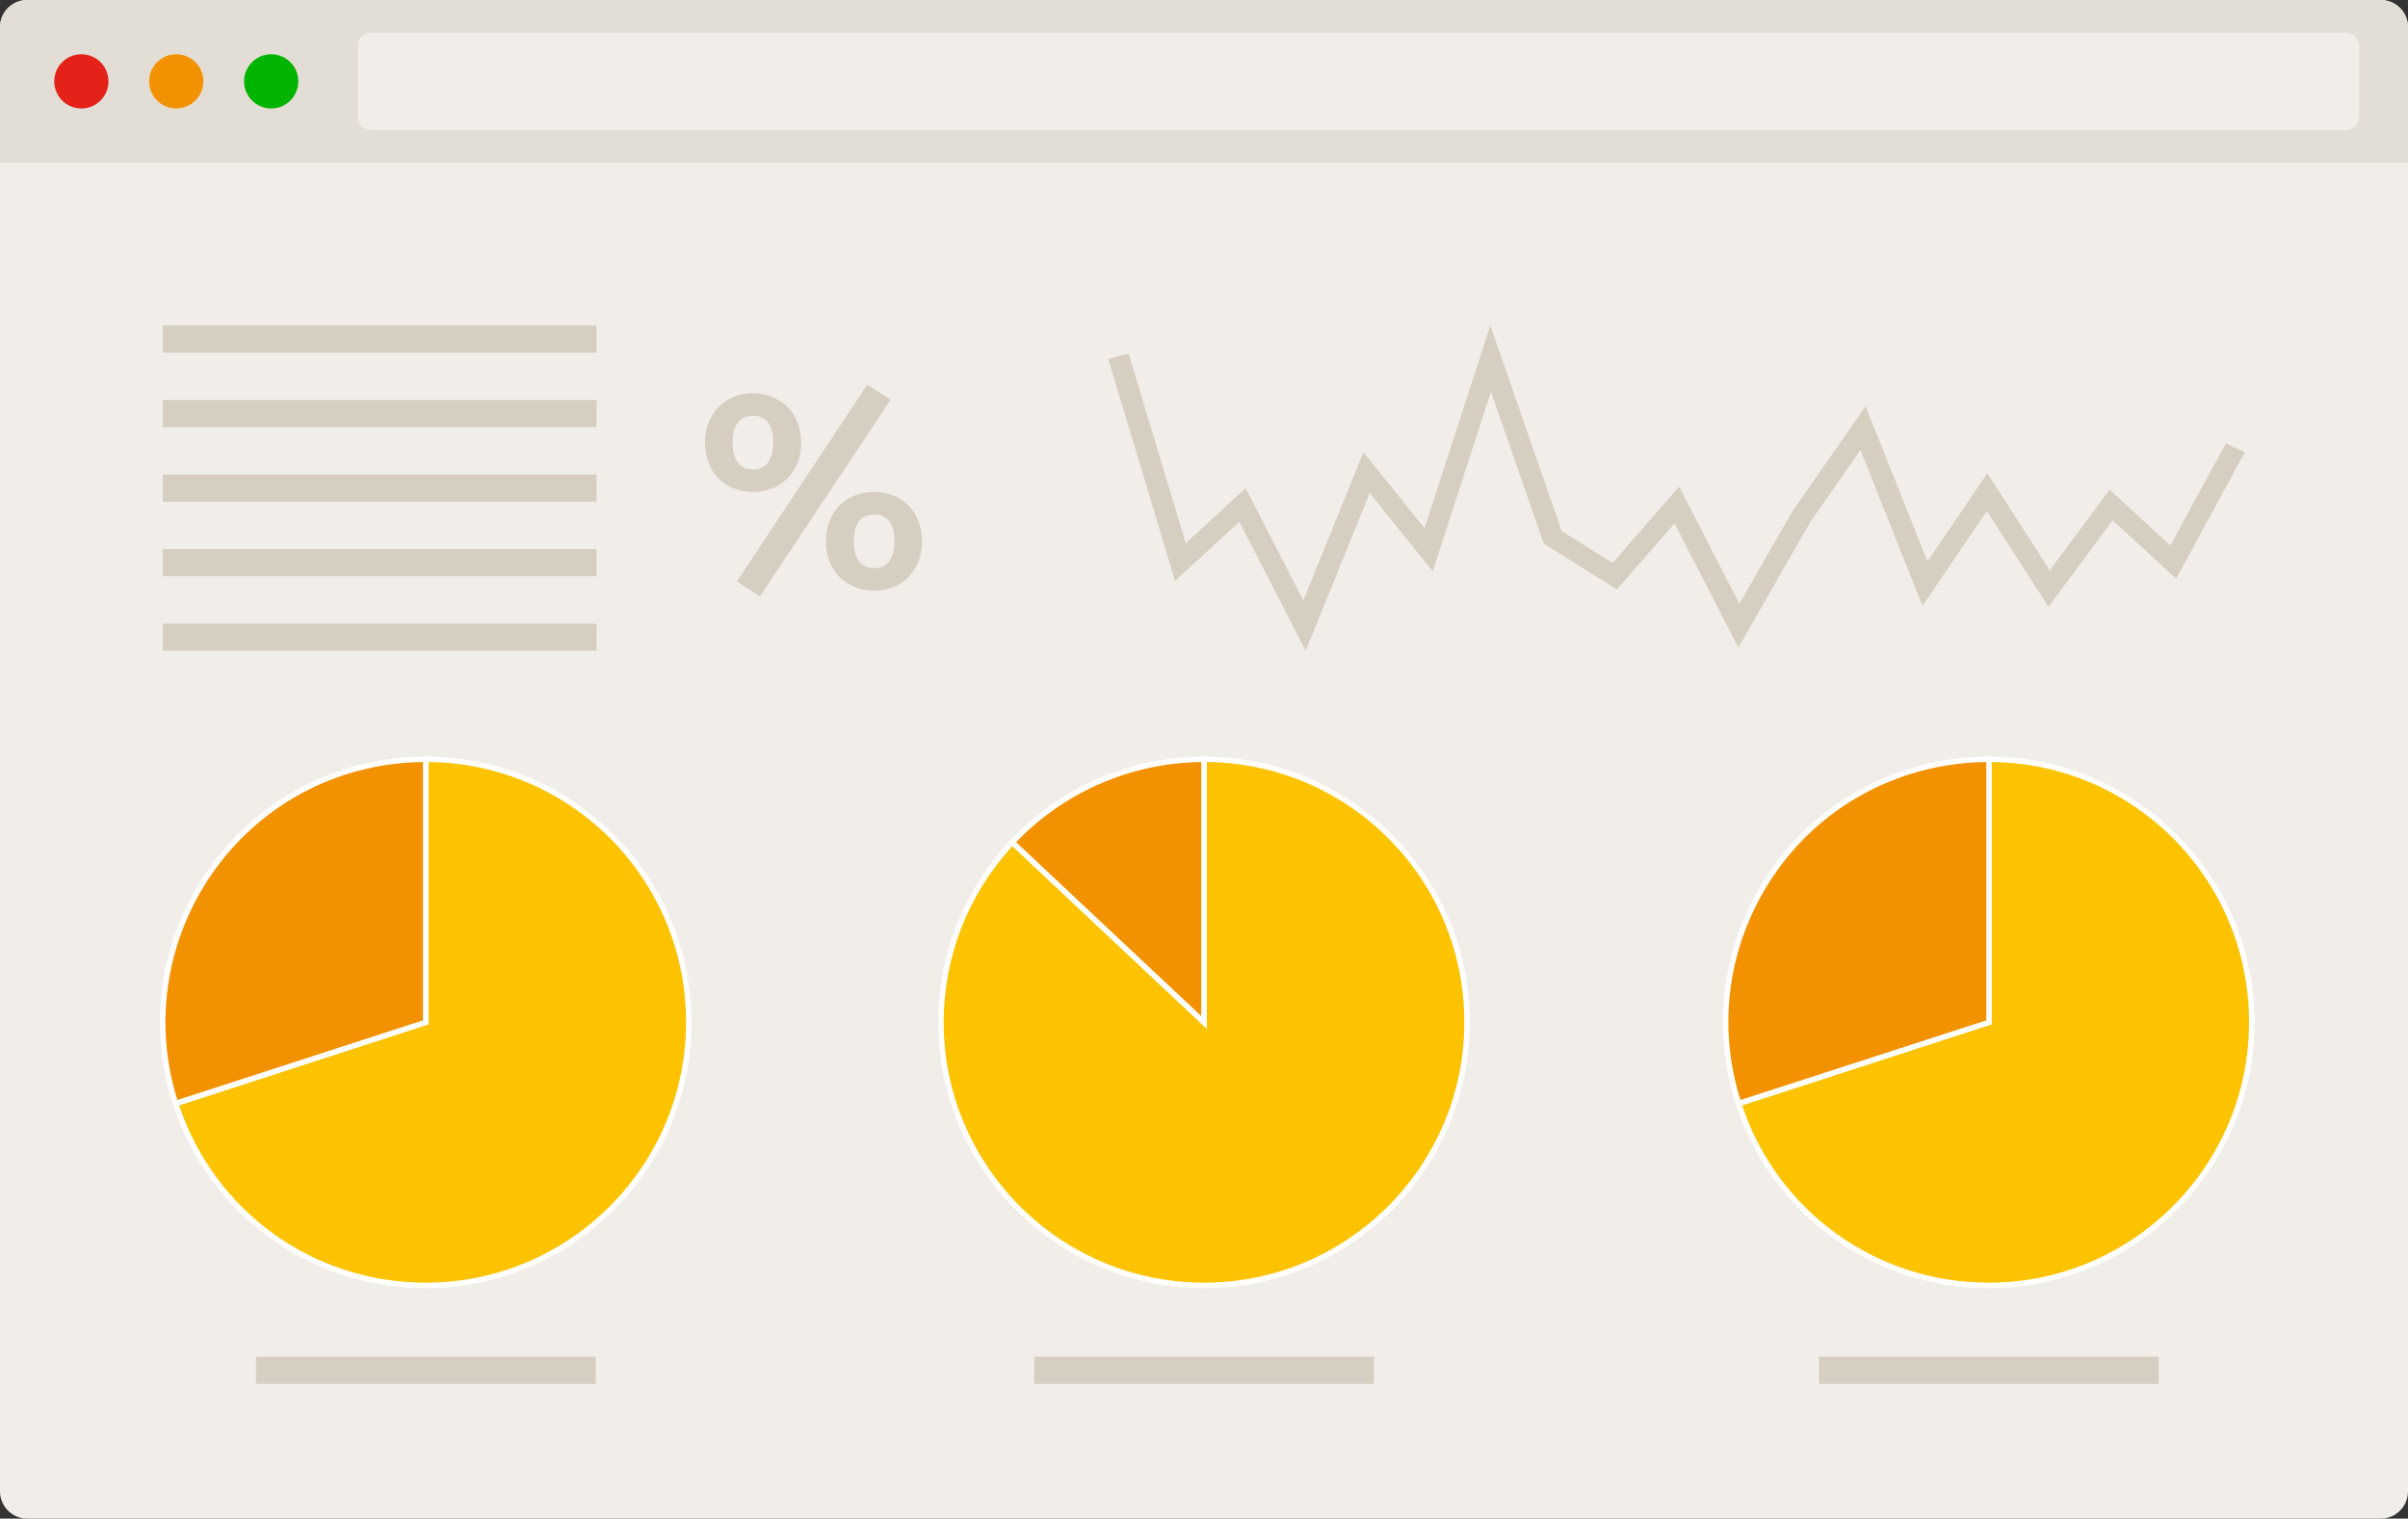<?xml version="1.0" encoding="UTF-8"?><svg xmlns="http://www.w3.org/2000/svg" viewBox="0 0 888 560"><rect x="0" y="0" width="888" height="560" fill="#333333" stroke="none"/><defs><style>.cls-1{fill:#f1eee9;}.cls-1,.cls-2,.cls-3,.cls-4,.cls-5,.cls-6,.cls-7,.cls-8{stroke-width:0px;}.cls-2{fill:#e3ded5;}.cls-3{fill:#d5cec1;}.cls-4{fill:#00b400;}.cls-5{fill:#e42219;}.cls-6{fill:#fdc300;}.cls-7{fill:#f39200;}.cls-8{fill:#fff;}</style></defs><g id="Browser"><g id="Browser-2"><path id="Rectangle_24-2" class="cls-1" d="M10,0h868c5.5,0,10,4.5,10,10v540c0,5.5-4.5,10-10,10H10c-5.5,0-10-4.5-10-10V10C0,4.5,4.5,0,10,0Z"/><path id="Rectangle_22" class="cls-2" d="M10,0h868c5.5,0,10,4.5,10,10v50H0V10C0,4.5,4.5,0,10,0Z"/><circle id="Ellipse_1" class="cls-5" cx="30" cy="30" r="10"/><circle id="Ellipse_2" class="cls-7" cx="65" cy="30" r="10"/><circle id="Ellipse_3" class="cls-4" cx="100" cy="30" r="10"/><path id="Rectangle_23" class="cls-1" d="M136.98,12h728c2.8,0,5,2.2,5,5v26c0,2.8-2.2,5-5,5H136.98c-2.8,0-5-2.2-5-5v-26c0-2.8,2.2-5,5-5Z"/></g></g><g id="Content"><g id="Laag_9"><path class="cls-3" d="M295.43,163.22c0,11.12-7.69,18.2-17.79,18.2s-17.65-7.07-17.65-18.2,7.69-18.2,17.65-18.2c10.09.07,17.79,7.07,17.79,18.2ZM270.16,163.22c0,4.88,1.58,9.89,7.48,9.89s7.48-4.88,7.48-9.89-1.44-9.89-7.48-9.89c-5.91.07-7.48,4.94-7.48,9.89ZM328.46,147.36l-48.21,72.58-8.52-5.49,48.07-72.58,8.65,5.49ZM340,199.61c0,11.12-7.55,18.2-17.65,18.2s-17.79-7.07-17.79-18.2,7.69-18.2,17.79-18.2,17.65,7.07,17.65,18.2ZM314.87,199.61c0,4.88,1.58,9.89,7.48,9.89s7.48-4.88,7.48-9.89-1.44-9.89-7.48-9.89-7.48,4.88-7.48,9.89Z"/></g><rect class="cls-3" x="60" y="174.99" width="160" height="10.02"/><rect class="cls-3" x="60" y="202.48" width="160" height="10.02"/><rect class="cls-3" x="60" y="229.98" width="160" height="10.02"/><rect class="cls-3" x="60" y="120" width="160" height="10.02"/><rect class="cls-3" x="60" y="147.49" width="160" height="10.02"/><path class="cls-6" d="M156.99,280c53.6,0,97,43.4,97,97s-43.4,97-97,97c-42,0-79.3-27.1-92.2-67l92.2-30v-97h0Z"/><path class="cls-8" d="M156.99,475c-42.63,0-80.06-27.2-93.15-67.69l-.31-.95,92.46-30.08v-97.27h1c54.04,0,98,43.96,98,98s-43.96,98-98,98ZM66.06,407.64c13.1,39.14,49.52,65.36,90.94,65.36,52.93,0,96-43.07,96-96s-42.52-95.46-95-96v96.72l-91.94,29.91Z"/><path class="cls-7" d="M64.79,406.9c-16.6-50.9,11.3-105.6,62.2-122.2,9.7-3.1,19.8-4.7,30-4.7v97l-92.2,29.9h0Z"/><path class="cls-8" d="M64.15,408.16l-.31-.95c-16.74-51.32,11.45-106.7,62.84-123.46,9.86-3.15,20.06-4.75,30.31-4.75h1v98.73l-93.84,30.43ZM155.99,281c-9.71.1-19.36,1.66-28.7,4.65-50.02,16.31-77.6,69.99-61.86,119.99l90.55-29.37v-95.27Z"/><rect class="cls-3" x="94.39" y="500.3" width="125.3" height="10"/><path class="cls-6" d="M444,280c53.6,0,97,43.4,97,97s-43.4,97-97,97-97-43.4-97-97c0-24.7,9.4-48.4,26.3-66.4l70.7,66.4v-97h0Z"/><path class="cls-8" d="M444,475c-54.04,0-98-43.96-98-98,0-25.01,9.44-48.83,26.57-67.08l.68-.73.73.69,69.02,64.82v-95.69h1c54.04,0,98,43.96,98,98s-43.96,98-98,98ZM373.35,312.02c-16.35,17.78-25.35,40.82-25.35,64.98,0,52.93,43.07,96,96,96s96-43.07,96-96-42.52-95.46-95-96v98.31l-71.65-67.29Z"/><path class="cls-7" d="M373.3,310.6c18.3-19.5,43.9-30.6,70.7-30.6v97l-70.7-66.4h0Z"/><path class="cls-8" d="M445,379.31l-73.11-68.67.68-.73c18.44-19.65,44.47-30.92,71.43-30.92h1v100.31ZM374.71,310.56l68.28,64.13v-93.68c-25.72.27-50.5,11-68.28,29.55Z"/><rect class="cls-3" x="381.4" y="500.3" width="125.3" height="10"/><path class="cls-6" d="M733.39,280c53.6,0,97,43.4,97,97s-43.4,97-97,97c-42,0-79.3-27.1-92.2-67l92.2-30v-97h0Z"/><path class="cls-8" d="M733.39,475c-42.63,0-80.06-27.2-93.15-67.69l-.31-.95,92.46-30.08v-97.27h1c54.04,0,98,43.96,98,98s-43.96,98-98,98ZM642.45,407.64c13.1,39.14,49.51,65.36,90.94,65.36,52.93,0,96-43.07,96-96s-42.52-95.46-95-96v96.72l-91.94,29.91Z"/><path class="cls-7" d="M641.19,406.9c-16.6-50.9,11.3-105.7,62.3-122.2,9.7-3.1,19.8-4.7,30-4.7v97l-92.3,29.9h0Z"/><path class="cls-8" d="M640.55,408.16l-.31-.95c-8.11-24.88-6.03-51.43,5.86-74.77,11.9-23.34,32.17-40.63,57.08-48.69,9.86-3.15,20.05-4.75,30.31-4.75h1v98.73l-93.94,30.43ZM732.49,281c-9.71.1-19.36,1.66-28.7,4.65-24.4,7.9-44.26,24.83-55.91,47.7-11.5,22.56-13.63,48.19-6.05,72.29l90.65-29.37v-95.27Z"/><rect class="cls-3" x="670.79" y="500.3" width="125.3" height="10"/><polygon class="cls-3" points="481.5 240 457.03 192.41 433.33 214.23 408.65 132.3 416.19 130.33 437.28 200.33 459.35 180.02 480.64 221.44 502.81 166.76 525.33 194.76 549.59 120 575.91 195.84 594.7 207.59 619.22 179.44 641.44 222.64 660.84 188.79 687.97 149.77 710.81 207.03 732.87 174.51 755.9 210.31 777.98 180.56 800.36 201.17 820.81 163.5 827.81 166.8 802.5 213.4 779.11 191.87 755.43 223.77 732.69 188.44 708.98 223.4 686.06 165.94 667.51 192.63 641.06 238.8 617.51 192.99 596.27 217.37 569.29 200.49 549.84 144.46 528.34 210.69 505.1 181.78 481.5 240"/></g></svg>